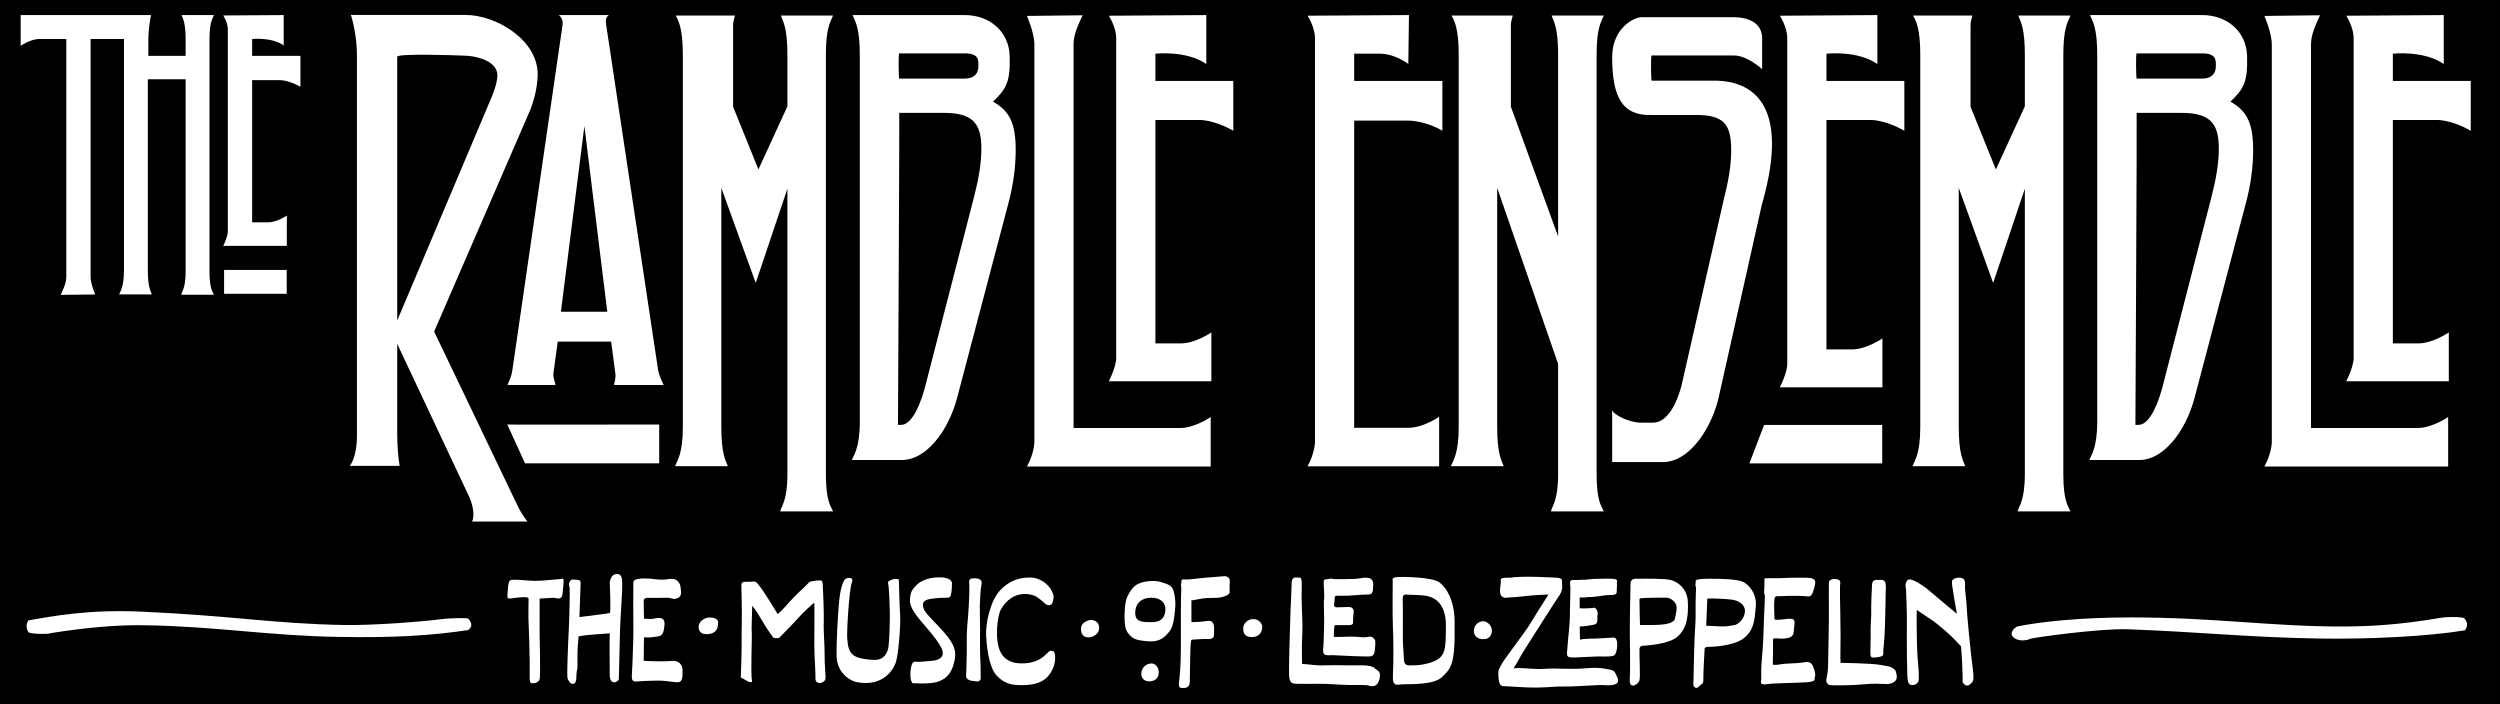 <?xml version="1.0" encoding="UTF-8" standalone="no"?>
<!DOCTYPE svg PUBLIC "-//W3C//DTD SVG 1.1//EN" "http://www.w3.org/Graphics/SVG/1.1/DTD/svg11.dtd">
<svg width="100%" height="100%" viewBox="0 0 2910 820" version="1.1" xmlns="http://www.w3.org/2000/svg" xmlns:xlink="http://www.w3.org/1999/xlink" xml:space="preserve" xmlns:serif="http://www.serif.com/" style="fill-rule:evenodd;clip-rule:evenodd;stroke-linejoin:round;stroke-miterlimit:2;">
    <rect x="0" y="0" width="2910" height="820" fill="#808080" stroke="none"/>
    <g transform="matrix(3.019,0,0,1.933,-78.648,-104.409)">
        <rect x="26.051" y="54.009" width="963.889" height="424.174"/>
    </g>
    <g transform="matrix(1.665,0,0,1.673,-886.573,-1171.67)">
        <path d="M992.623,958.196L956.208,717.321C955.777,714.606 955.933,712.181 958.227,710.813L923.168,710.813C925.589,712.981 925.983,715.151 925.82,717.321L890.623,958.196C890.061,962.268 888.382,965.53 887.27,968.196L920.776,968.196C920.628,965.846 918.801,962.941 919.423,959.796L922.371,938.013L959.725,938.013L962.623,959.796C963.172,963.301 962.088,965.953 961.72,968.196L996.426,968.196C995.372,965.745 993.423,962.196 992.623,958.196ZM941.023,788.013L957.023,917.247L924.623,917.247L941.023,788.013Z" style="fill:white;fill-rule:nonzero;"/>
    </g>
    <g transform="matrix(0.75,0,0,0.75,316.742,0.667)">
        <g transform="matrix(1,0,0,1,-601.965,-1105.41)">
            <path d="M1773.47,1129.23L1859.83,1128.23C1853.35,1142.61 1845.92,1157.2 1845.82,1173.16L1845.82,1768.77L2011.83,1768.77C2034.12,1768.6 2058.67,1751.71 2058.67,1751.71L2058.67,1828.59L1773.47,1828.59C1785.68,1805.93 1784.98,1789.42 1784.98,1789.42L1784.98,1173.47C1785.08,1155.87 1773.47,1129.23 1773.47,1129.23Z" style="fill:white;"/>
        </g>
        <g transform="matrix(1,0,0,1,-474.936,-1105.72)">
            <path d="M1773.47,1129.23L1924.83,1128.23L1924.83,1204.19C1893.68,1182.67 1845.82,1188.16 1845.82,1188.16L1845.82,1230.43L1966.7,1230.43L1966.7,1307.79C1936.73,1290.57 1914.83,1291.04 1914.83,1291.04L1845.82,1291.04L1845.82,1637.77L1885.83,1637.77C1908.12,1637.6 1932.67,1620.71 1932.67,1620.71L1932.67,1696.59L1773.47,1696.59C1784.8,1674.09 1784.98,1661.42 1784.98,1661.42L1784.98,1164.47C1785.08,1146.87 1773.47,1129.23 1773.47,1129.23Z" style="fill:white;"/>
        </g>
    </g>
    <g transform="matrix(0.75,0,0,0.75,1757.12,0.667)">
        <g transform="matrix(1,0,0,1,-601.965,-1105.41)">
            <path d="M1773.47,1129.23L1859.83,1128.23C1853.35,1142.61 1845.92,1157.2 1845.82,1173.16L1845.82,1768.77L2011.83,1768.77C2034.12,1768.6 2058.67,1751.71 2058.67,1751.71L2058.67,1828.59L1773.47,1828.59C1785.68,1805.93 1784.98,1789.42 1784.98,1789.42L1784.98,1173.47C1785.08,1155.87 1773.47,1129.23 1773.47,1129.23Z" style="fill:white;"/>
        </g>
        <g transform="matrix(1,0,0,1,-474.936,-1105.72)">
            <path d="M1773.47,1129.23L1924.83,1128.23L1924.83,1204.19C1893.68,1182.67 1845.82,1188.16 1845.82,1188.16L1845.82,1230.43L1966.7,1230.43L1966.7,1307.79C1936.73,1290.57 1914.83,1291.04 1914.83,1291.04L1845.82,1291.04L1845.82,1637.77L1885.83,1637.77C1908.12,1637.6 1932.67,1620.71 1932.67,1620.71L1932.67,1696.59L1773.47,1696.59C1784.8,1674.09 1784.98,1661.42 1784.98,1661.42L1784.98,1164.47C1785.08,1146.87 1773.47,1129.23 1773.47,1129.23Z" style="fill:white;"/>
        </g>
    </g>
    <g transform="matrix(0.75,0,0,0.75,191.904,-828.648)">
        <path d="M1773.47,1129.23L1930.83,1128.23L1929.83,1204.19C1917.51,1195.04 1901.1,1188.24 1885.89,1188.16L1845.82,1188.16L1845.82,1230.43L1982.7,1230.43L1982.7,1307.79C1965.49,1297.59 1945.66,1292.56 1930.83,1292.04L1845.82,1292.04L1845.82,1768.77L1930.83,1768.77C1953.12,1768.6 1977.67,1751.71 1977.67,1751.71L1977.67,1828.59L1773.47,1828.59C1785.15,1807.13 1784.98,1790.42 1784.98,1790.42L1784.98,1164.47C1785.08,1146.87 1773.47,1129.23 1773.47,1129.23Z" style="fill:white;"/>
    </g>
    <g transform="matrix(0.75,0,0,0.75,401.244,1.409)">
        <g transform="matrix(1,0,0,1,453.85,-1106.71)">
            <path d="M1773.47,1129.23L1924.83,1128.23L1924.83,1204.19C1893.68,1182.67 1845.82,1188.16 1845.82,1188.16L1845.82,1230.43L1966.7,1230.43L1966.7,1307.79C1936.73,1290.57 1914.83,1291.04 1914.83,1291.04L1845.82,1291.04L1845.82,1647.11L1885.83,1647.11C1908.12,1646.94 1932.67,1630.05 1932.67,1630.05L1932.67,1705.93L1773.47,1705.93C1784.8,1683.42 1784.98,1670.76 1784.98,1670.76L1784.98,1164.47C1785.08,1146.87 1773.47,1129.23 1773.47,1129.23Z" style="fill:white;"/>
        </g>
        <g transform="matrix(0.955,0,0,1,94.138,20.515)">
            <path d="M2400.07,637.148L2208.04,637.148L2184.3,696.824L2400.07,696.824L2400.07,637.148Z" style="fill:white;"/>
        </g>
    </g>
    <g transform="matrix(0.62,0,0,0.62,-64.687,-514.708)">
        <g transform="matrix(0.75,0,0,0.75,-1147.05,842.329)">
            <g transform="matrix(1,0,0,1,453.85,-1106.71)">
                <path d="M1773.47,1129.23L1924.83,1128.23L1924.83,1204.19C1893.68,1182.67 1845.82,1188.16 1845.82,1188.16L1845.82,1230.43L1966.7,1230.43L1966.7,1307.79C1936.73,1290.57 1914.83,1291.04 1914.83,1291.04L1845.82,1291.04L1845.82,1647.11L1885.83,1647.11C1908.12,1646.94 1932.67,1630.05 1932.67,1630.05L1932.67,1705.93L1773.47,1705.93C1784.8,1683.42 1784.98,1670.76 1784.98,1670.76L1784.98,1164.47C1785.08,1146.87 1773.47,1129.23 1773.47,1129.23Z" style="fill:white;"/>
            </g>
            <g transform="matrix(0.955,0,0,1,94.138,22.365)">
                <rect x="2235.96" y="637.148" width="164.112" height="59.676" style="fill:white;"/>
            </g>
        </g>
        <g transform="matrix(1,0,0,1,68.001,491.772)">
            <path d="M75.143,366.697L320.002,366.697C318.497,371.909 314.846,394.347 314.846,412.321L314.846,443.343L384.838,443.343L384.838,413.096C384.838,381.46 380.237,374.855 377.21,366.697L438.014,366.697C434.47,375.239 429.636,381.46 429.636,413.096L429.636,848.288C429.636,879.923 435.316,885.726 438.014,891.734L376.46,891.734C377.554,885.824 384.838,879.923 384.838,848.288L384.838,487.245L313.873,487.245L313.873,845.452C313.873,877.088 318.936,884.673 321.502,891.148L259.947,891.148C262.458,884.743 269.075,877.088 269.075,845.452L269.075,413.096C269.075,412.58 269.074,412.071 269.071,411.564L206.422,411.564L206.422,858.054C206.347,871.257 215.051,891.241 215.051,891.241L150.282,891.991C155.143,881.203 160.711,870.258 160.787,858.288L160.787,411.564L110.278,411.564C93.561,411.691 75.143,424.359 75.143,424.359L75.143,366.697Z" style="fill:white;"/>
        </g>
    </g>
    <g transform="matrix(1.387,0,0,1.733,-580.079,-1213.55)">
        <path d="M1139.78,983.613C1139.78,1001.61 1134.3,1006.39 1133.15,1009.21L1175.42,1009.21C1195.02,1009.21 1213.82,990.413 1221.42,967.613L1264.62,836.413C1268.62,824.413 1270.62,812.413 1270.62,801.213C1270.62,783.613 1265.96,774.937 1251.56,768.537C1262.51,760.081 1266.26,755.588 1265.54,737.645C1264.89,721.254 1248.42,710.38 1228.02,710.38L1133.69,710.38C1136.17,714.844 1139.78,719.213 1139.78,737.213L1139.78,983.613ZM1171.82,985.613C1171.82,985.613 1173.2,776.304 1172.86,776.071L1210.22,776.071C1234.22,776.071 1241.82,782.813 1241.82,800.013C1241.82,810.013 1239.42,820.813 1235.82,832.013L1194.22,961.213C1188.62,977.213 1181.42,985.613 1174.62,985.613L1171.82,985.613ZM1172.86,753.042C1172.45,753.332 1172.01,736.336 1172.86,736.111L1228.18,736.111C1239.51,736.236 1239.55,740.247 1239.28,745.442C1239.04,750.074 1235.03,753.013 1228.18,753.042L1172.86,753.042Z" style="fill:white;fill-rule:nonzero;"/>
    </g>
    <g transform="matrix(1.387,0,0,1.733,860.3,-1213.55)">
        <path d="M1139.78,983.613C1139.78,1001.61 1134.3,1006.39 1133.15,1009.21L1175.42,1009.21C1195.02,1009.21 1213.82,990.413 1221.42,967.613L1264.62,836.413C1268.62,824.413 1270.62,812.413 1270.62,801.213C1270.62,783.613 1265.96,774.937 1251.56,768.537C1262.51,760.081 1266.26,755.588 1265.54,737.645C1264.89,721.254 1248.42,710.38 1228.02,710.38L1133.69,710.38C1136.17,714.844 1139.78,719.213 1139.78,737.213L1139.78,983.613ZM1171.82,985.613C1171.82,985.613 1173.2,776.304 1172.86,776.071L1210.22,776.071C1234.22,776.071 1241.82,782.813 1241.82,800.013C1241.82,810.013 1239.42,820.813 1235.82,832.013L1194.22,961.213C1188.62,977.213 1181.42,985.613 1174.62,985.613L1171.82,985.613ZM1172.86,753.042C1172.45,753.332 1172.01,736.336 1172.86,736.111L1228.18,736.111C1239.51,736.236 1239.55,740.247 1239.28,745.442C1239.04,750.074 1235.03,753.013 1228.18,753.042L1172.86,753.042Z" style="fill:white;fill-rule:nonzero;"/>
    </g>
    <g transform="matrix(1.628,0,0,1.789,-843.005,-1254.24)">
        <path d="M773.023,983.213C773.326,998.955 767.696,1004.59 767.754,1004.19L803.154,1004.19C804.327,1004.49 801.962,1001.35 801.823,983.213L801.823,924.813L853.483,1024.71C856.561,1031.18 857.031,1037.34 855.364,1040.41L894.893,1040.41C892.609,1037.55 889.821,1034.04 887.823,1030.01L828.223,916.813L897.023,772.413C900.223,764.813 901.872,757.605 902.223,750.813C903.436,727.284 872.476,710.813 850.779,710.813L768.608,710.813C768.875,710.699 773.085,723.439 773.023,737.213L773.023,983.213ZM801.823,738.013C801.823,735.613 847.721,737.213 847.721,737.213C859.721,737.213 873.423,741.213 873.423,750.013C873.423,754.013 871.823,758.413 869.823,763.213L801.823,909.613L801.823,738.013Z" style="fill:white;fill-rule:nonzero;"/>
    </g>
    <g transform="matrix(1.555,0,0,1.758,904.81,-1934.76)">
        <path d="M504.661,1110.81C506.837,1114.33 510.048,1119.21 510.048,1137.21L510.048,1383.21C510.048,1401.21 505.794,1405.57 504.179,1409.21L543.752,1409.21C542.102,1405.53 538.848,1401.21 538.848,1383.21L538.848,1224.92L584.469,1341.54L584.469,1414.41C584.469,1432.41 579.787,1435.77 579.083,1439.13L618.655,1439.13C616.921,1435.71 613.269,1432.41 613.269,1414.41L613.269,1137.21C613.269,1119.21 616.377,1115.67 618.655,1110.81L579.565,1110.81C581.512,1115.45 584.469,1119.21 584.469,1137.21L584.469,1257.13L549.116,1171.21L549.116,1117.43C549.116,1115.43 549.535,1113.78 550.502,1110.81L504.661,1110.81Z" style="fill:white;fill-rule:nonzero;"/>
    </g>
    <g transform="matrix(1.555,0,0,1.758,1.704,-1934.76)">
        <path d="M504.661,1110.81C506.837,1114.33 510.048,1119.21 510.048,1137.21L510.048,1383.21C510.048,1401.21 505.794,1405.57 504.179,1409.21L543.752,1409.21C542.102,1405.53 538.848,1401.21 538.848,1383.21L538.848,1224.92L564.603,1287.89L588.327,1225.46L588.327,1414.41C588.327,1432.41 583.644,1435.77 582.941,1439.13L622.513,1439.13C620.778,1435.71 617.127,1432.41 617.127,1414.41L617.127,1137.21C617.127,1119.21 620.235,1115.67 622.513,1110.81L583.423,1110.81C585.369,1115.45 588.327,1119.21 588.327,1137.21L588.327,1170.93L566.627,1212.75L547.669,1171.21L547.669,1117.43C547.669,1115.43 548.088,1113.78 549.055,1110.81L504.661,1110.81Z" style="fill:white;fill-rule:nonzero;"/>
    </g>
    <g transform="matrix(1.555,0,0,1.758,1442.08,-1934.76)">
        <path d="M504.661,1110.81C506.837,1114.33 510.048,1119.21 510.048,1137.21L510.048,1383.21C510.048,1401.21 505.794,1405.57 504.179,1409.21L543.752,1409.21C542.102,1405.53 538.848,1401.21 538.848,1383.21L538.848,1224.92L564.603,1287.89L588.327,1225.46L588.327,1414.41C588.327,1432.41 583.644,1435.77 582.941,1439.13L622.513,1439.13C620.778,1435.71 617.127,1432.41 617.127,1414.41L617.127,1137.21C617.127,1119.21 620.235,1115.67 622.513,1110.81L583.423,1110.81C585.369,1115.45 588.327,1119.21 588.327,1137.21L588.327,1170.93L566.627,1212.75L547.669,1171.21L547.669,1117.43C547.669,1115.43 548.088,1113.78 549.055,1110.81L504.661,1110.81Z" style="fill:white;fill-rule:nonzero;"/>
    </g>
    <g transform="matrix(1.116,0,0,0.757,-1855.7,11.831)">
        <path d="M2350.36,637.148C2193.41,637.565 2191.93,637.148 2191.93,637.148L2210.43,696.824L2350.36,696.824L2350.36,637.148Z" style="fill:white;"/>
    </g>
    <g transform="matrix(1,0,0,1,-358.158,-1472.88)">
        <path d="M2357.35,1566.8C2393.24,1568.14 2444.11,1589.31 2408.9,1711.28L2357.98,1938.65C2347.43,1978.17 2321.36,2010.75 2294.17,2010.75L2234.73,2010.75L2234.73,1950.23C2236.57,1955.96 2254.85,1964.85 2268.17,1964.85C2291.06,1964.85 2282.06,1964.85 2282.06,1964.85C2295.6,1965.04 2307.48,1950.29 2315.25,1922.56L2364.95,1703.66C2369.94,1684.25 2373.27,1665.53 2373.27,1648.2C2373.27,1618.39 2365.73,1606.71 2332.44,1606.71L2280.62,1606.71C2245.89,1607.95 2234.73,1584.92 2234.73,1539.37C2234.73,1508.17 2256.56,1494.35 2268.17,1492.87L2376.27,1492.87C2392.81,1493 2409.37,1499.18 2409.27,1517.63C2409.16,1537.06 2409.26,1552.61 2409.27,1553.37C2409.27,1553.37 2392.32,1537.67 2376.86,1537.46L2280.62,1537.46C2279.44,1537.85 2280.05,1567.3 2280.62,1566.8L2357.35,1566.8Z" style="fill:white;fill-rule:nonzero;"/>
    </g>
    <g transform="matrix(1.311,0,0,1.311,72.762,-333.751)">
        <g transform="matrix(1,0,0,1,-7,0)">
            <path d="M404.317,769.957C406.224,768.383 419.423,770.183 425.884,770.303C433.532,770.446 443.637,768.954 446.535,768.957C449.432,768.96 452.087,767.019 451.93,770.303C451.772,773.587 451.689,775.277 450.93,781.941C450.22,788.17 445.364,785.25 442.866,785.33C440.368,785.41 430.605,786.034 430.605,786.034L430.605,818.879C430.605,818.879 431.57,854.875 430.605,857.684C429.64,860.494 426.308,861.487 423.603,861.198C420.898,860.909 421.986,855.659 421.801,841.556C421.616,827.453 421.07,812.623 420.801,807.348C420.543,802.302 420.767,787.86 420.801,786.034C420.834,784.208 414.015,784.713 409.026,785.403C404.715,785.999 401.701,787.006 402.01,783.788C402.318,780.57 402.233,771.677 404.317,769.957Z" style="fill:white;"/>
        </g>
        <g transform="matrix(1,0,0,1,-7,0)">
            <path d="M459.384,769.156C460.293,769.114 463.343,769.148 465.185,769.603C467.028,770.058 467.128,771.316 466.967,773.634C466.807,775.952 465.947,802.465 465.947,802.465C472.527,801.663 491.648,799.282 492.902,798.857C494.156,798.432 492.845,771.041 492.845,771.041C493.904,767.396 495.182,764.035 499.892,764.244C504.602,764.453 503.712,771.587 503.966,773.634C504.264,776.03 502.516,800.545 502.022,813.489C501.593,824.707 501.149,855.855 500.956,857.569C500.683,859.984 492.837,864.024 492.845,853.46C492.853,843.448 492.581,824.456 492.902,816.904C484.763,817.633 473.652,817.89 465.185,819.611C464.528,826.916 464.027,831.804 464.237,841.356C464.492,852.973 463.462,845.727 463.287,855.351C463.111,864.974 457.717,861.552 456.782,859.498C455.848,857.445 455.073,858.983 455.161,850.896C455.277,840.22 456.214,817.79 456.601,811.258C456.989,804.726 457.613,777.335 457.209,775.784C455.515,772.46 458.146,769.213 459.384,769.156Z" style="fill:white;"/>
        </g>
        <g transform="matrix(1,0,0,1,-7,0)">
            <path d="M522.877,768.162C529.804,767.984 534.087,769.392 539.713,769.264C545.339,769.136 545.274,768.217 549.187,768.593C553.1,768.968 555.514,772.637 555.776,776.249C556.038,779.86 557.924,784.59 551.343,786.225C548.822,786.852 546.867,785.131 543.577,785.307C540.288,785.482 525.826,785.417 525.826,785.417C524.505,785.655 523.078,785.917 523.023,788.084C522.967,790.25 523.247,803.894 523.247,803.894C523.247,803.894 526.38,804.061 529.393,804.168C532.661,804.283 542.245,799.816 541.478,809.492C540.654,819.886 537.816,819.142 533.567,819.947C529.318,820.752 523.235,820.501 523.235,820.514C523.235,820.526 523.023,841.29 523.023,841.29C531.856,841.849 544.392,841.958 549.187,841.29C550.889,841.052 557.482,842.312 557.51,849.598C557.538,856.883 557.667,861.01 551.343,860.298C545.018,859.585 541.217,858.894 536.462,858.863C531.706,858.831 522.718,859.245 522.718,859.245C513.943,859.767 511.844,861.208 512.577,852.197C513.032,846.611 513.477,829.513 513.74,823.078C514.004,816.642 513.739,800.72 513.74,791.102C513.742,781.485 513.841,771.373 513.841,771.373C514.002,768.274 520.923,768.212 522.877,768.162Z" style="fill:white;"/>
        </g>
        <g transform="matrix(1,0,0,1,-4,0)">
            <path d="M575.256,803.379C578.069,802.247 586.231,802.624 586.086,807.196C585.94,811.769 585.195,816.702 577.52,817.583C569.844,818.464 568.843,813.526 568.758,811.597C568.674,809.669 569.291,805.78 575.256,803.379Z" style="fill:white;"/>
        </g>
        <g transform="matrix(1.029,0,0,1.029,460.084,252.698)">
            <path d="M704.631,499.784C710.367,499.311 734.806,499.856 740.915,504.288C746.884,508.617 754.05,520.077 754.054,538.322C754.058,556.567 754.713,573.442 747.623,581.387C741.691,588.034 739.489,592.286 708.843,592.295C705.124,592.296 700.215,595.208 700.815,584.641C701.414,574.074 701.336,552.386 700.815,542.75C700.328,533.753 700.66,503.155 700.66,503.155C700.819,501.948 699.092,500.241 704.631,499.784ZM714.599,514.985C723.125,515.427 729.762,514.934 735.497,517.907C743.581,522.098 746.718,531.167 746.547,542.283C746.254,561.299 747.207,569.22 733.224,573.565C724.163,576.381 718.107,575.866 718.107,575.866C716.475,575.62 710.731,577.627 710.388,571.347C710.044,565.067 709.276,556.9 709.372,549.85C709.47,542.644 709.372,521.386 709.372,521.386C708.58,513.628 711.135,514.806 714.599,514.985Z" style="fill:white;"/>
        </g>
        <g transform="matrix(1.047,0,0,1.065,421.895,95.845)">
            <path d="M931.66,631.542C939.814,631.465 955.041,631.223 960.874,632.601C966.706,633.98 974.837,639.768 975.336,650.625C975.798,660.68 975.385,672.776 966.016,680.245C962.204,683.284 955.659,684.96 949.822,685.989C943.28,687.143 937.548,687.413 936.74,687.465C935.211,687.562 934.446,688.465 934.347,690.219C934.095,694.682 935.203,712.977 934.347,716.103C933.286,719.981 925.394,724.374 926.081,715.203C926.698,706.974 926.132,676.154 926.132,676.154C926.039,667.713 926.748,635.854 926.748,635.854C926.402,631.143 931.357,631.545 931.66,631.542ZM934.828,647.973C933.98,648.58 934.485,648.493 934.363,650.827C934.242,653.16 934.778,670.069 934.778,670.069C934.778,670.069 938.515,670.114 941.576,670.129C953.335,670.19 963.331,669.569 964.418,664.653C965.505,659.738 966.376,656.161 965.41,653.217C964.445,650.272 960.251,647.494 957.782,647.341C955.313,647.188 935.676,647.366 934.828,647.973Z" style="fill:white;"/>
        </g>
        <g transform="matrix(1,0,0,1,125.77,147.649)">
            <path d="M1135.34,658.494C1138.49,658.188 1143.71,661.97 1143.33,667.475C1143.09,670.924 1141.07,674.639 1135.34,674.447C1129.6,674.255 1127.53,670.814 1127.38,667.475C1127.22,664.135 1129.1,659.099 1135.34,658.494Z" style="fill:white;"/>
        </g>
        <g transform="matrix(1.029,0,0,1.029,574.132,-20.592)">
            <path d="M910.727,766.465C913.76,766.133 920.811,766.448 926.307,766.194C932.567,765.906 949.087,765.458 951.62,766.465C954.687,767.684 955.037,769.402 953.487,774.795C951.938,780.189 951.119,782.501 947.543,782.008C943.966,781.514 934.361,781.277 924.144,781.844C921.384,781.998 919.681,780.947 919.159,784.54C918.637,788.134 919.153,799.69 919.153,799.69C919.202,801.879 918.968,802.174 921.758,802.201C924.548,802.227 931.64,801.272 931.64,801.272C935.573,801.339 937.157,801.394 936.313,807.316C935.469,813.237 937.197,817.497 927.982,818.339C923.049,818.789 923.097,818.035 920.218,818.249C918.595,818.37 917.897,817.621 917.993,820.481C918.088,823.342 917.782,840.858 917.782,840.858C917.782,840.858 919.957,841.567 924.228,840.65C928.499,839.733 938.281,839.905 942.627,839.212C946.973,838.519 950.515,837.505 952.504,842.463C954.493,847.421 954.746,849.572 954.046,851.8C953.345,854.028 955.511,855.479 946.294,856.149C940.76,856.552 917.444,856.97 913.727,857.606C905.18,859.069 907.933,855.329 907.828,852.891C907.693,849.725 907.688,844.806 907.956,840.889C908.223,836.973 909.601,823.372 909.902,809.094C910.203,794.816 911.355,781.934 910.727,780.34C910.485,779.725 910.004,780.203 910.406,775.474C910.673,772.339 910.355,766.505 910.727,766.465Z" style="fill:white;"/>
        </g>
        <g transform="matrix(1,0,0,1,-77.824,5.853)">
            <path d="M991.061,799.211C995.749,799.109 998.718,802.642 998.184,807.224C997.679,811.55 993.279,814.3 989.576,814.599C986.202,814.871 981.49,813.485 982.173,805.934C982.527,802.01 987.487,799.289 991.061,799.211Z" style="fill:white;"/>
        </g>
        <g transform="matrix(1,0,0,1,-77.824,5.853)">
            <path d="M1043.65,837.839C1048.02,837.201 1051.49,841.363 1051.14,846.25C1050.78,851.138 1047.48,853.607 1042.88,853.663C1038.27,853.719 1035.28,850.789 1035.68,846.25C1036.08,841.712 1039.29,838.476 1043.65,837.839Z" style="fill:white;"/>
        </g>
        <g transform="matrix(1,0,0,1,-77.824,5.853)">
            <path d="M1029.89,769.01C1035.85,764.093 1048.04,764.01 1051.7,765.175C1055.35,766.34 1060.84,767.213 1063.16,770.821C1065.48,774.428 1066.19,783.64 1065.83,787.1C1065.46,790.56 1065.09,803.82 1060.8,809.127C1056.51,814.433 1052.28,819.089 1041.14,818.1C1030.01,817.112 1027.96,815.589 1024.51,811.643C1021.06,807.697 1021.16,803.092 1020.86,799.792C1020.57,796.493 1020.82,783.373 1023.09,778.817C1025.35,774.262 1027.23,771.195 1029.89,769.01ZM1044.6,779.405C1052.45,779.396 1057.8,783.644 1056.99,791.143C1056.19,798.643 1051.59,801.184 1044.6,801.13C1037.6,801.076 1029.92,801.462 1030.26,792.472C1030.6,783.482 1036.75,779.415 1044.6,779.405Z" style="fill:white;"/>
        </g>
        <g transform="matrix(1,0,0,1,-77.824,5.853)">
            <path d="M1073.43,763.213C1074.48,763.081 1074.25,763.826 1087.1,762.2C1092.34,761.537 1106.74,760.648 1108.45,760.368C1111.62,759.847 1114.58,761.564 1114.23,765.198C1113.87,768.832 1114.11,773.974 1114.11,773.974C1114.53,777.264 1108.34,778.595 1105.36,779.255C1102.61,779.863 1095.24,779.312 1090.15,780.066C1086.01,780.679 1080.45,782.033 1080.16,781.713C1080.16,781.704 1080.17,801.105 1080.17,801.105C1080.17,801.105 1082.83,801.007 1087.1,800.848C1091.61,800.679 1095.14,799.455 1097.09,800.176C1099.46,801.055 1099.99,802.957 1100.2,804.763C1100.41,806.57 1100.19,810.962 1100.15,812.65C1100.11,814.699 1098.7,816.519 1093.76,816.083C1091.36,815.871 1082.48,816.602 1081.03,816.627C1079.84,816.647 1079.89,817.457 1079.75,818.452C1078.97,823.815 1079.01,841.527 1078.72,853.137C1078.64,856.294 1078.26,859.337 1073.66,859.565C1069.92,859.751 1068.54,859.594 1069.18,854.044C1069.82,848.495 1070.81,838.74 1070.77,823.981C1070.72,809.222 1070.74,774.564 1071.13,772.192C1071.52,769.85 1070.36,769.831 1071.13,766.1C1071.84,762.727 1070.58,763.572 1073.43,763.213Z" style="fill:white;"/>
        </g>
        <g transform="matrix(1,0,0,1,-77.824,5.853)">
            <path d="M1135.17,798.384C1140.43,798.407 1142.93,802.884 1143.05,804.941C1143.19,807.574 1142.06,814.528 1133.38,814.369C1125.81,814.23 1126.29,808.262 1126.17,807.294C1125.62,802.862 1129.8,798.361 1135.17,798.384Z" style="fill:white;"/>
        </g>
        <g transform="matrix(1,0,0,1,349.602,-132.236)">
            <path d="M429.826,899.419C420.796,899.24 413.091,901.866 408.79,906.124C404.49,910.382 403.039,912.86 402.816,919.734C402.592,926.609 409.184,934.571 416.855,943.264C424.526,951.957 428.863,958.182 430.939,962.554C433.015,966.927 432.985,972.893 421.263,973.636C414.44,974.069 411.447,974.701 408.683,974.395C407.046,974.214 405.236,973.776 404.074,978.1C402.912,982.423 402.833,988.863 404.021,991.509C405.208,994.155 405.43,993.352 407.526,993.438C409.623,993.524 414.824,993.934 421.519,993.271C428.213,992.608 437.344,989.905 441.144,978.1C444.943,966.294 443.268,960.105 433.28,948.432C426.988,941.078 417.411,932.512 415.598,928.582C413.908,924.918 412.55,919.923 420.578,918.656C428.606,917.389 432.747,917.565 434.976,917.531C437.206,917.496 438.716,917.911 439.42,913.79C440.125,909.669 440.046,907.367 440.134,904.802C440.221,902.236 437.291,899.567 429.826,899.419Z" style="fill:white;"/>
        </g>
        <g transform="matrix(1,0,0,1,195.685,-443.223)">
            <path d="M423.355,1218.39C426.502,1221.86 439.36,1243.1 439.36,1243.1C447.345,1235.67 446.452,1235.5 454.099,1227.61C457.724,1223.86 459.81,1222.15 462.206,1219.85C464.864,1217.3 467.641,1214.36 467.641,1214.36C467.641,1214.36 473.426,1213.08 476.229,1213.13C479.032,1213.18 478.626,1213.09 479.314,1216.54C479.433,1217.14 480.515,1243.31 480.224,1249.57C479.825,1258.12 481.102,1271.5 480.97,1279.51C480.838,1287.52 482.096,1298.04 481.675,1300.48C480.921,1304.83 472.697,1306.19 472.856,1300.32C473.015,1294.45 471.922,1282.49 471.831,1270.71C471.741,1258.94 472.119,1242.12 471.831,1232.86C470.209,1233.97 461.962,1241.4 456.926,1247.17C453.406,1251.21 440.475,1264.23 440.475,1264.23C438.467,1264.65 435.695,1264.23 435.695,1264.23C435.695,1264.23 431.255,1258.68 426.035,1249.8C422.27,1243.4 419.799,1239.16 416.668,1235.7C416.4,1245.54 416.148,1255.73 416.148,1255.73C416.935,1262.51 414.967,1294.63 416.564,1303.34C415.211,1303.61 414.181,1303.23 413.297,1303.07L406.545,1299.24C406.545,1299.24 406.756,1291.25 407.116,1281.66C407.477,1272.08 407.139,1260.18 407.406,1250.98C407.673,1241.77 407.158,1221.32 407.081,1218.03C406.981,1213.74 408.816,1214.39 415.153,1214.36C420.724,1213.19 421.189,1216 423.355,1218.39Z" style="fill:white;"/>
        </g>
        <g transform="matrix(1.047,0,0,1.065,-8.951,-517.35)">
            <path d="M1403.55,1207.31C1413.71,1207.2 1427.87,1207.57 1433.14,1209.67C1438.41,1211.78 1445.55,1219.7 1444.48,1230.66C1443.42,1241.61 1443.08,1250.11 1434.31,1256.88C1425.53,1263.64 1406.21,1264.09 1404.74,1264.09C1403.27,1264.09 1401.04,1264.17 1401.06,1265.93C1401.08,1267.68 1399.85,1285.67 1400.02,1290.34C1400.19,1295.01 1399.26,1294.49 1397.51,1296C1395.75,1297.52 1394.44,1299.21 1392.64,1297.75C1390.84,1296.29 1391.61,1293.67 1391.64,1292.44C1391.67,1291.44 1392.14,1265.46 1392.64,1255.2C1393.14,1245.06 1393.59,1242.62 1393.44,1234.31C1393.29,1226 1393.83,1214.66 1393.83,1214.66L1393.26,1213.16C1393.61,1211 1393.44,1209.55 1393.44,1209.55C1393.3,1207.81 1396.88,1207.38 1403.55,1207.31ZM1403.38,1223.78C1403.38,1223.78 1402.64,1242.3 1402.43,1246.49C1408.1,1246.56 1414.52,1247.35 1419.47,1246.96C1421.38,1246.81 1425.22,1246.16 1427.09,1245.74C1429.49,1245.19 1435.04,1240.66 1435.27,1234.62C1435.5,1228.58 1429.7,1225.45 1424.21,1224.73C1418.73,1224 1408.82,1223.66 1403.38,1223.78Z" style="fill:white;"/>
        </g>
        <g transform="matrix(0.985,0,0,0.985,177.157,-555.425)">
            <path d="M525.614,1344.34C526.963,1343.14 533.977,1341.66 531.649,1347.35C529.341,1352.98 526.834,1392.03 527.516,1398.18C528.163,1404.01 528.151,1412.07 537.205,1415C541.081,1416.26 546.08,1416.98 551.885,1417.15C561.759,1417.44 564.124,1409.01 564.711,1405.3C565.43,1400.74 566.027,1381.26 565.871,1374.37C565.714,1367.48 565.243,1351.47 564.415,1348.79C563.587,1346.1 566.053,1345.62 566.053,1345.62C567.329,1345.14 568.002,1344.25 570.974,1344.21C573.946,1344.16 574.072,1344.38 574.059,1346.16C574.047,1347.94 574.669,1369.65 575.238,1377.85C575.663,1383.99 573.911,1412.74 570.974,1420.29C567.833,1428.36 557.953,1441.23 536.455,1437.26C528.452,1435.78 518.359,1427.56 517.938,1414.36C517.518,1401.16 519.296,1372.58 520.329,1362.93C521.919,1348.08 525.372,1344.56 525.614,1344.34Z" style="fill:white;"/>
        </g>
        <g transform="matrix(1,0,0,1,-23.904,-574.789)">
            <path d="M830.18,1343.17C832.262,1342.7 840.871,1341.77 839.934,1347.52C838.802,1354.47 838.682,1358.21 838.354,1366.83C838.237,1369.92 838.645,1390.16 838.645,1390.16C838.565,1383.21 838.335,1411.14 838.846,1416.68C839.287,1421.47 838.943,1428.55 839.133,1431.4C839.323,1434.26 836.093,1434.99 833.599,1434.04C830.451,1434.09 825.764,1432.99 826.154,1428.91C826.475,1425.55 826.975,1402.05 826.774,1401.14C826.506,1391.73 827.391,1382.18 828.051,1374.73C828.711,1367.28 829.456,1348.83 828.888,1346.77C828.321,1344.71 830.18,1343.17 830.18,1343.17Z" style="fill:white;"/>
        </g>
        <g transform="matrix(1,0,0,1,-23.904,-574.789)">
            <path d="M883.858,1342.12C890.14,1342.2 899.698,1346.88 903.076,1356.03C903.697,1357.71 904.531,1358.39 903.203,1363.55C901.875,1368.71 897.498,1366.44 895.996,1365.01C894.495,1363.57 891.144,1360.74 888.162,1358.92C885.438,1357.26 868.111,1351.35 857.027,1370.52C854.024,1375.72 851.063,1398.15 857.027,1408.88C860.472,1415.07 866.673,1419.15 878.654,1418.28C895.325,1417.06 898.36,1406.84 901.493,1407.12C904.627,1407.4 904.629,1408.43 904.976,1410.35C906.51,1418.84 901.882,1427.09 897.53,1431.23C894.116,1434.48 887.756,1437.53 877.585,1437.66C867.485,1437.78 861.105,1437.12 853.633,1429.54C847.75,1423.57 844.908,1410.01 843.942,1393.73C843.389,1384.4 847.055,1363.47 856.385,1353.52C864.253,1345.14 872.855,1341.96 883.858,1342.12Z" style="fill:white;"/>
        </g>
        <g transform="matrix(1.029,0,0,1.029,1058.37,-751.463)">
            <path d="M564.288,1477.79C567.034,1476.4 577.26,1483.29 579.717,1485.31C586.624,1490.97 603.734,1505.65 606.034,1507.34C604.582,1499.96 602.234,1485.04 601.956,1482.98C601.677,1480.92 601.722,1480.43 601.848,1479.06C601.973,1477.68 604.434,1476.29 606.821,1476.15C609.209,1476 613.503,1476.13 613.09,1481.69C612.677,1487.25 614.386,1495.16 614.452,1500.88C614.517,1506.6 618.163,1543.47 619.763,1555.05C621.362,1566.63 619.308,1565.95 617.874,1567.69C616.441,1569.43 613.864,1569.9 612.224,1567.95C610.584,1566.01 611.069,1567.96 610.971,1561.31C610.873,1554.67 610.324,1543.51 609.65,1535.46C602.818,1527.99 598.563,1524 592.202,1518.76C585.841,1513.52 587.739,1514.81 571.48,1504C571.317,1511.25 571.206,1507.2 571.319,1517.47C571.433,1527.74 571.509,1536.63 572.127,1545.39C573.011,1557.92 573.252,1554.86 573.117,1563.98C573.051,1568.44 567.791,1569.34 566.022,1568.57C564.252,1567.79 563.491,1566.1 563.249,1560.68C563.006,1555.26 562.679,1531.59 562.863,1517.93C563.048,1504.23 562.139,1489.86 562.183,1486.98C562.22,1484.52 561.08,1483.44 562.046,1480.7C563.011,1477.95 564.218,1477.83 564.288,1477.79Z" style="fill:white;"/>
        </g>
        <g transform="matrix(1.061,0,0,1.061,478.695,-798.255)">
            <path d="M1026.98,1480.02C1026.81,1475.61 1037.19,1475.78 1036.51,1480.02C1035.91,1483.75 1036.51,1500.39 1036.51,1504.81C1036.5,1509.24 1036.66,1520.2 1036.76,1525.25C1036.86,1530.3 1036.36,1543.72 1036.76,1546.97C1046.59,1547.08 1054.42,1547.47 1061.99,1547.86C1069.56,1548.25 1074.15,1549.58 1076.7,1549.92C1079.25,1550.27 1082.52,1552.37 1082.97,1554.16C1083.43,1555.96 1085.07,1560.44 1081.88,1562.73C1078.69,1565.02 1075.6,1564.82 1074.21,1564.67C1072.82,1564.53 1069.83,1564.66 1066.14,1564.45C1062.46,1564.23 1049.59,1565.67 1044.65,1565.65C1039.71,1565.62 1033.54,1566.06 1027.76,1565.65C1027.44,1565.63 1023.71,1564.06 1025.01,1560C1026.04,1554.98 1026.32,1552.28 1026.31,1548.36C1026.3,1544.43 1027.17,1511.1 1026.98,1500.95C1026.8,1490.81 1026.98,1480.02 1026.98,1480.02Z" style="fill:white;"/>
        </g>
        <g transform="matrix(1.061,0,0,1.061,479.695,-796.012)">
            <path d="M1067.11,1475.52C1069.17,1475.7 1073.81,1473.83 1073.7,1481.01C1073.59,1488.59 1072.94,1519.53 1072.5,1523.91C1072.04,1528.4 1071.65,1533.08 1071.53,1535.22C1071.41,1537.37 1072.89,1539.33 1067.11,1540.13C1061.32,1540.92 1060.81,1540.55 1060.79,1536.46C1060.77,1532.38 1061.03,1522.36 1061.03,1522.36C1060.74,1514.37 1061.28,1512.32 1061.48,1503.61C1061.25,1499.02 1061.87,1481.9 1062.16,1479.05C1062.6,1474.97 1065.87,1475.42 1067.11,1475.52Z" style="fill:white;"/>
        </g>
        <g transform="matrix(0.969,0,0,0.948,571.447,-768.93)">
            <path d="M586.681,1622.02C592.734,1621.95 596.662,1621.88 600.95,1620.96C603.321,1620.45 608.404,1620.43 609.841,1622.49C611.278,1624.56 611.358,1625.28 611.194,1628.45C611.03,1631.63 611.342,1636.47 607.175,1636.45C597.183,1636.42 591.916,1637.97 580.181,1637.58C576.419,1637.45 575.945,1637.61 575.9,1640.47C575.856,1643.33 575.283,1646.44 575.283,1646.44C575.735,1648.81 578.1,1648.44 578.1,1648.44C584.493,1648.18 585.92,1648.28 588.468,1648.14C591.015,1648.01 591.762,1648.85 592.783,1650.04C593.803,1651.23 593.281,1654.52 593.028,1656.5C592.775,1658.48 592.839,1660.63 592.783,1662.53C592.727,1664.42 591.919,1665.34 586.832,1665.14C582.067,1664.96 578.27,1665.32 575.9,1665.14C575.438,1667.94 575.428,1668.03 575.268,1670.86C575.108,1673.68 575.183,1673.26 575.268,1676.14C580.535,1676.48 589.984,1675.62 594.265,1675.96C600.412,1676.45 602.628,1676.56 602.628,1676.56C604.415,1676.5 608.457,1675.85 608.457,1675.85C610.741,1676.21 611.299,1677.22 611.299,1677.22C612.438,1678.36 613.115,1678.46 613.17,1680.98C613.225,1683.5 613.145,1685.18 612.866,1686.8C612.587,1688.42 613.008,1694.15 608.411,1694.41C601.183,1694.82 576.428,1693.28 573.829,1693.26C571.229,1693.25 567.87,1693.9 566.241,1692.27C564.613,1690.65 565.699,1684.89 565.764,1681.75C565.829,1678.6 566.411,1663.77 566.268,1660.28C566.124,1656.78 566.016,1642.22 566.016,1642.22C566.909,1638.17 565.775,1629.52 565.844,1624.79C565.895,1621.34 568.436,1622.51 570.371,1621.9C573.221,1621 574.28,1622.08 575.9,1622.02C578.508,1621.94 580.627,1622.1 586.681,1622.02Z" style="fill:white;"/>
        </g>
        <g transform="matrix(1.15,0,0,1.083,-12.594,-978.686)">
            <path d="M963.771,1612.22C966.872,1612.84 967.978,1609.85 967.689,1621.56C967.441,1631.6 967.97,1638.19 968.243,1650.21C968.359,1655.34 967.903,1662.58 967.834,1667.71C967.74,1674.59 967.996,1679.94 967.96,1683.04C973.591,1683.31 979.142,1684.56 984.135,1684.2C986.091,1684.06 998.464,1684.04 1003.14,1684.2C1011.36,1684.48 1020.75,1683.16 1024.18,1686.67C1026.59,1689.11 1029.18,1688.91 1027.72,1695.52C1026.37,1701.62 1022.4,1701.9 1019.86,1700.93C1017.32,1699.97 1010.19,1700.42 1004.36,1700.32C995.557,1700.16 988.923,1699.25 980.858,1699.35C973.363,1699.44 966.931,1699.37 963.716,1699.34C960.815,1699.3 958.297,1699.03 957.955,1692.76C957.624,1686.69 958.669,1650.16 959.083,1638.6C959.336,1631.52 959.917,1621.26 959.92,1616.62C959.922,1613.21 961.628,1611.79 963.771,1612.22Z" style="fill:white;"/>
        </g>
        <g transform="matrix(1.029,0,0,1.101,325.231,-1005.36)">
            <path d="M991.252,1612.03C1003.06,1611.86 1001.6,1611.22 1006.75,1611.15C1011.9,1611.08 1017.02,1610.87 1021.93,1611.15C1026.83,1611.43 1024.84,1613.25 1025.12,1614.85C1025.4,1616.44 1025.02,1617.32 1024.98,1620.93C1025.57,1625.52 1019.85,1623.58 1013.57,1624.62C1008.09,1625.52 1000.99,1626.02 1000.85,1625.81C997.031,1626.32 996.618,1626.12 992.992,1626.21C993.153,1629.96 992.983,1634.87 992.983,1634.87C996.641,1635.24 1004.21,1634.67 1004.21,1634.67C1007.13,1633.24 1009.45,1637.95 1008.28,1641.28C1008.33,1645.62 1008.65,1647.64 1004.61,1648.25C1000.56,1648.86 998.017,1649.44 993.112,1649.58C992.986,1653.01 993.235,1657.43 993.347,1660.23C997.481,1659.11 1006.25,1659.49 1010.71,1659.14C1015.18,1658.79 1022.56,1658.52 1022.56,1658.52C1027.08,1658.53 1025.67,1671.69 1022.56,1673C1019.44,1674.31 1012.34,1673.6 1007.68,1673.76C1003.28,1673.91 997.622,1674.23 988.985,1674.55C979.535,1674.9 982.373,1672.82 982.716,1662.93C983.36,1658.24 984.441,1646.2 984.52,1642.3C984.611,1637.83 985.013,1619.72 985.013,1619.72C985.208,1616.99 984.26,1614.37 984.944,1613.06C985.629,1611.74 987.854,1612.08 991.252,1612.03Z" style="fill:white;"/>
        </g>
        <g transform="matrix(1,0,0,1,-9,0)">
            <path d="M1328.36,782.443C1325.18,782.509 1322.25,782.643 1317.45,782.944C1309.96,783.415 1297.96,785.118 1293.96,784.993C1292.13,784.936 1288.55,786.666 1286.11,783.047C1284.46,780.61 1286.01,772.571 1286.11,770.869C1286.21,769.168 1284.07,767.252 1294.05,767.485C1297.15,767.557 1293.58,767.1 1303.09,766.751C1312.6,766.401 1325.65,766.987 1332.19,767.325C1338.73,767.664 1340.47,767.824 1340.4,770.869C1340.34,773.136 1340.66,775.818 1340.4,777.594C1340.03,780.126 1337.94,783.711 1337.45,784.05C1333.73,789.397 1310.77,825.605 1305.9,833.351C1303.59,837.02 1300.39,843.516 1297.29,847.926C1298.23,847.899 1299.08,847.855 1299.8,847.787C1304.3,847.363 1315.32,848.761 1320.64,848.558C1325.96,848.355 1333.05,848.111 1333.05,848.111C1341.45,848.51 1354.19,848.37 1354.19,848.37C1362.79,848.05 1368.79,846.771 1377.98,848.217C1387.16,849.663 1386.63,849.806 1389.38,855.736C1392.12,861.666 1387.19,862.578 1383.49,862.934C1379.79,863.289 1377.8,862.688 1373.07,862.804C1368.34,862.919 1349.97,864.343 1342.25,864.12C1334.52,863.898 1330.9,864.759 1319.32,865.032C1307.74,865.304 1291.79,863.709 1289.16,863.833C1286.54,863.957 1285.36,862.992 1284.46,859.693C1283.92,857.69 1283.33,849.832 1284.46,848.968C1284.61,848.025 1286.25,845.148 1287.26,843.402C1290.28,838.172 1308.26,815.027 1312.44,807.832C1315.54,802.491 1322.54,791.597 1328.36,782.443Z" style="fill:white;"/>
        </g>
    </g>
    <g transform="matrix(6.025,0,0,0.897,1666.82,-23.433)">
        <path d="M113.049,839.067C110.399,850.158 113.236,862.095 115.612,855.04C116.139,853.474 129.169,841.418 134.41,842.698C148.104,846.042 157.577,853.14 171.245,854.706C180.976,855.821 192.506,851.976 199.555,844.073C200.174,838.307 200.06,833.636 199.555,829.549C199.555,827.626 198.7,826.772 197.205,826.772C196.137,826.772 195.496,827.199 194.856,827.84C187.166,836.811 181.185,839.114 175.632,839.114C162.176,839.114 151.069,827.319 135.049,827.319C125.01,827.319 117.534,833.086 113.049,839.067Z" style="fill:white;fill-rule:nonzero;"/>
    </g>
    <g transform="matrix(6.024,0.102,-0.015,0.897,-644.521,-42.094)">
        <path d="M114.542,853.378C114.542,855.3 115.397,856.154 117.105,856.154C117.96,856.154 118.601,855.941 119.028,854.873C126.076,846.543 131.939,842.698 137.065,842.698C151.162,842.698 160.894,853.591 174.564,853.591C185.457,853.591 192.506,849.747 199.555,841.844C200.351,837.658 200.326,832.797 199.555,827.319C199.555,825.397 195.496,827.199 194.856,827.84C190.651,832.044 181.185,837.999 175.632,837.999C162.176,837.999 154.056,828.434 136.211,825.09C126.176,823.209 119.028,833.086 114.542,839.067C114.106,844.449 114.173,849.126 114.542,853.378Z" style="fill:white;fill-rule:nonzero;"/>
    </g>
</svg>
